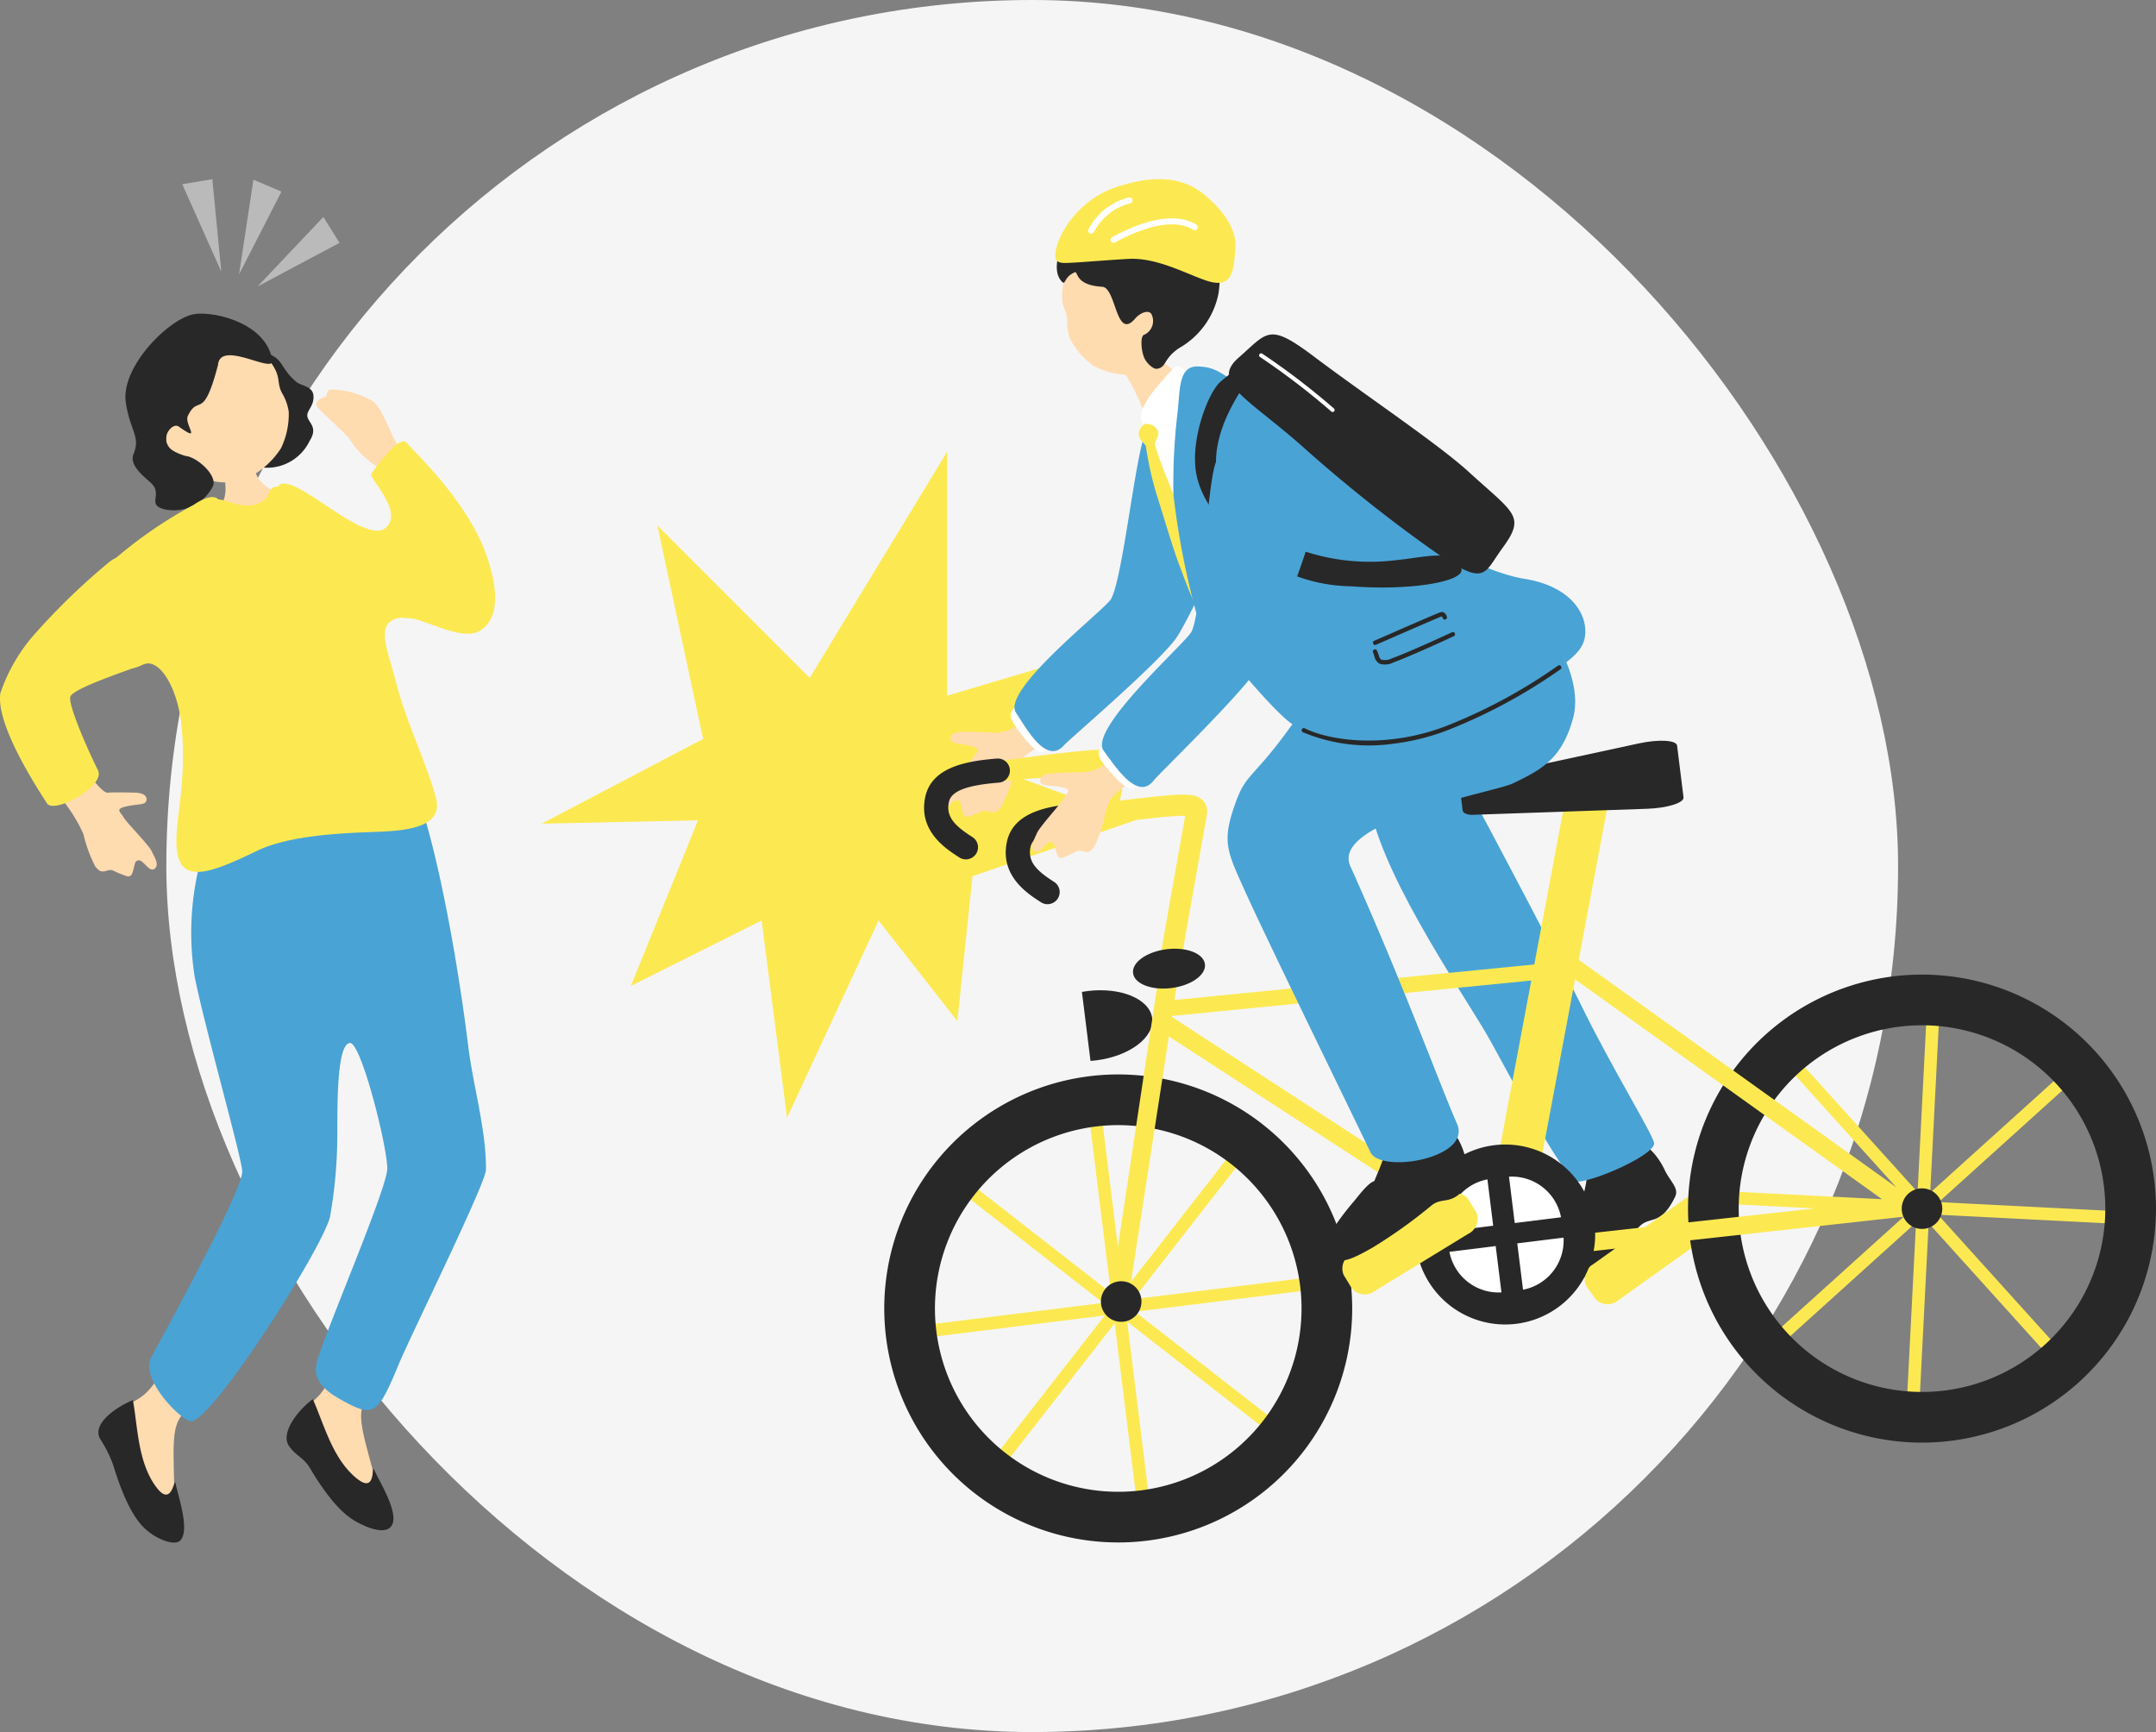 <svg xmlns="http://www.w3.org/2000/svg" width="144.418" height="116" viewBox="0 0 144.418 116">
  <rect x="0" y="0" width="144.418" height="116" fill="#808080" stroke="none"/>
  <g id="p1-img01" transform="translate(-357.858 -2273)">
    <rect id="長方形_1842" data-name="長方形 1842" width="116" height="116" rx="58" transform="translate(369 2273)" fill="#f5f5f5"/>
    <g id="グループ_3865" data-name="グループ 3865" transform="translate(356.724 2285)">
      <path id="パス_2370" data-name="パス 2370" d="M100.56,72.854,109.77,57.7V74.046l9.706-2.895-5.449,8.173,8.344,3.064-10.905,3.746-1.014,9.706L105.173,89.1l-6.13,13.212L97.34,89.1l-8.76,4.382,4.5-11.093-10.475.228,10.815-5.675-3.065-14.3Z" transform="translate(-45.189 -39.452)" fill="#fce952"/>
      <g id="グループ_3864" data-name="グループ 3864">
        <g id="グループ_3882" data-name="グループ 3882">
          <g id="グループ_3881" data-name="グループ 3881" transform="translate(9 -12.726)">
            <path id="パス_2371" data-name="パス 2371" d="M267.8,203.546c-1.947-1.7-1.86-3.31-2.331-4.068-1.378-2.215-5.021.528-3.8,2,1.26,1.52,1.867,2.167,1.916,3.4.053,1.326-1.837,5.7-.932,5.859,1.622.293,7.372-5.421,5.149-7.19" transform="translate(-165.155 -125.497)" fill="#282828"/>
            <path id="パス_2372" data-name="パス 2372" d="M265.427,210.435c-.731,2.022-1.526,2.442-2.823,4.01-.606.733-.789-.035-1.251.154-.394.161-.928,1.127-1.2,1.549-1.081,1.648-1.714,3.049-1.341,3.564.723,1,1.794.19,2.921-.627a33.179,33.179,0,0,0,3.626-3.337c.745-.783,1.428,0,2.415-2.008.292-.593-.337-1.028-.712-1.839-.458-.987-1.441-1.992-1.631-1.466" transform="translate(-163.437 -132.854)" fill="#282828"/>
            <path id="パス_2373" data-name="パス 2373" d="M227.512,140.45c-.178-1.556,4.4-4.618,5.1-3.4,1.326,2.317,7.651,14.284,9.1,17.271,2.1,4.336,5.036,9.031,4.957,9.423-.167.834-3.982,2.48-5.1,2.526-.929.038-4.971-7.916-6.183-9.97-1.915-3.246-7.333-11.124-7.874-15.855" transform="translate(-143.73 -86.408)" fill="#4aa3d5"/>
            <path id="パス_2374" data-name="パス 2374" d="M155.972,127.571c-.567.545-1.317,1.612-2.005,1.77a2.843,2.843,0,0,1-1.153.139c-.388-.045-1.324-.053-1.889-.048s-.829.241-.738.539.551.205,1.343.408.391.368.16.749-1.736,1.8-1.958,2.237-.565.917-.224,1.189.738-.539,1.061-.542.269.328.411.8.39.287.873.121.474-.3.886-.169.5.028.781-.257a9.489,9.489,0,0,0,.868-2.187,6.057,6.057,0,0,1,.328-.789c.368-.608,1.527-1.17,1.992-1.543,2.234-1.8,2.3-2.724,1.468-3.376-1.484-1.158-1.238.028-2.2.957" transform="translate(-94.363 -79.687)" fill="#ffdbb0"/>
            <path id="パス_2375" data-name="パス 2375" d="M164.852,132.69c-1.118-1.279-1.645-2.454-1.989-2.226-.774.516-.151,1.217.6,2.158.864,1.081,1.2.91,1.432.789.168-.085.461-.143-.044-.721" transform="translate(-102.666 -82.404)" fill="#fff"/>
            <path id="パス_2376" data-name="パス 2376" d="M171.986,77.368c-.725,1.481-1.6,10.353-2.415,11.338s-7.263,6.054-6.3,7.512c.724,1.1,2.039,3.511,3.214,2.192.385-.432,6.129-5.316,7.488-7.137.743-1,4.239-8.232,4.38-9.919.118-1.412.645-4.6-2.285-5.53a3.143,3.143,0,0,0-4.079,1.544" transform="translate(-103.085 -47.765)" fill="#4aa3d5"/>
            <path id="パス_2377" data-name="パス 2377" d="M166.911,142.352c.308-1.435.444-2.489.478-2.7a1.06,1.06,0,0,0-.263-.923c-.5-.524-1.338-.465-3.693-.216-1.3.138-2.442.293-3.356.419-.823.113-1.472.2-1.974.244l.1,1.226c.539-.045,1.221.053,2.065-.063.9-.124,1.927-.119,3.209-.254a21.964,21.964,0,0,1,2.271-.173c-.08.458-.056,1.163-.236,2.195-.19,1.089,1.274.824,1.4.249" transform="translate(-99.883 -87.389)" fill="#fce952"/>
            <path id="パス_2378" data-name="パス 2378" d="M149.641,146.665a.809.809,0,0,0,.336-1.484c-1.183-.756-1.785-1.354-1.579-2.346.152-.73,1.178-1.132,3.343-1.3a.809.809,0,0,0-.129-1.613c-2.141.169-4.387.611-4.8,2.588-.473,2.272,1.394,3.465,2.292,4.038a.805.805,0,0,0,.535.121" transform="translate(-92.704 -88.393)" fill="#282828"/>
            <path id="パス_2379" data-name="パス 2379" d="M267.594,226.471a1.121,1.121,0,0,0,1.551.052l5.949-4.243a1.121,1.121,0,0,0,.457-1.483l-.614-.861a1.121,1.121,0,0,0-1.551-.052l-5.949,4.243a1.121,1.121,0,0,0-.456,1.483Z" transform="translate(-168.58 -138.736)" fill="#fce952"/>
            <rect id="長方形_1833" data-name="長方形 1833" width="27.919" height="0.846" transform="matrix(0.992, -0.123, 0.123, 0.992, 53.19, 89.578)" fill="#fce952"/>
            <rect id="長方形_1834" data-name="長方形 1834" width="0.846" height="27.919" transform="matrix(0.615, -0.789, 0.789, 0.615, 55.824, 80.032)" fill="#fce952"/>
            <rect id="長方形_1835" data-name="長方形 1835" width="0.846" height="27.919" transform="matrix(0.992, -0.123, 0.123, 0.992, 64.956, 74.477)" fill="#fce952"/>
            <rect id="長方形_1836" data-name="長方形 1836" width="27.919" height="0.846" transform="matrix(0.615, -0.789, 0.789, 0.615, 58.182, 99.03)" fill="#fce952"/>
            <path id="パス_2380" data-name="パス 2380" d="M139.6,214.983A15.672,15.672,0,1,0,153.219,197.5,15.672,15.672,0,0,0,139.6,214.983m3.369-.418a12.278,12.278,0,1,1,13.7,10.672,12.278,12.278,0,0,1-13.7-10.672" transform="translate(-88.115 -124.696)" fill="#282828"/>
            <path id="パス_2381" data-name="パス 2381" d="M175.822,182.121c2.233-.277,4.173.537,4.332,1.819s-1.522,2.546-3.756,2.824c-.126.015-.251.027-.376.036l-.574-4.621c.123-.022.247-.042.373-.057" transform="translate(-110.842 -115.022)" fill="#282828"/>
            <path id="パス_2382" data-name="パス 2382" d="M185.258,176.974l-1.3-.036-3.411,22.6,1.2.185Z" transform="translate(-114.064 -111.782)" fill="#fce952"/>
            <path id="パス_2383" data-name="パス 2383" d="M178.912,236.521a1.358,1.358,0,1,0,1.181-1.515,1.358,1.358,0,0,0-1.181,1.515" transform="translate(-113.023 -148.461)" fill="#282828"/>
            <rect id="長方形_1837" data-name="長方形 1837" width="0.846" height="27.919" transform="translate(106.989 81.315) rotate(-87.077)" fill="#fce952"/>
            <rect id="長方形_1838" data-name="長方形 1838" width="0.846" height="27.919" transform="translate(111.284 71.527) rotate(-42.077)" fill="#fce952"/>
            <rect id="長方形_1839" data-name="長方形 1839" width="27.919" height="0.846" transform="translate(119.818 95.525) rotate(-87.077)" fill="#fce952"/>
            <rect id="長方形_1840" data-name="長方形 1840" width="27.919" height="0.846" transform="translate(110.307 90.646) rotate(-42.077)" fill="#fce952"/>
            <path id="パス_2384" data-name="パス 2384" d="M285.72,194.1a15.672,15.672,0,1,0,16.451-14.853A15.673,15.673,0,0,0,285.72,194.1m3.39.173a12.278,12.278,0,1,1,11.636,12.888,12.278,12.278,0,0,1-11.636-12.888" transform="translate(-180.494 -113.229)" fill="#282828"/>
            <path id="パス_2385" data-name="パス 2385" d="M259.438,172.834l25.4,18.187c-.2.331-.363.711-.552,1.089l-25.549-18.294Z" transform="translate(-163.459 -109.189)" fill="#fce952"/>
            <rect id="長方形_1841" data-name="長方形 1841" width="26.449" height="2.868" transform="translate(92.182 79.839) rotate(-79.365)" fill="#fce952"/>
            <path id="パス_2386" data-name="パス 2386" d="M244.36,141.359c.021.171.3.3.644.291l11.732-.406c1.317-.046,2.465-.393,2.419-.767l-.43-3.463c-.046-.374-1.245-.43-2.533-.153l-11.475,2.475c-.333.072-.574.268-.553.439Z" transform="translate(-154.252 -86.353)" fill="#282828"/>
            <path id="パス_2387" data-name="パス 2387" d="M243.942,223.019l31.049-3.434c.071.382.205.772.316,1.18l-31.233,3.454Z" transform="translate(-154.113 -138.725)" fill="#fce952"/>
            <path id="パス_2388" data-name="パス 2388" d="M189.127,179.614l26.779-2.642c.077.331.209.671.322,1.025l-26.937,2.658Z" transform="translate(-119.483 -111.804)" fill="#fce952"/>
            <path id="パス_2389" data-name="パス 2389" d="M189.43,186.1l26.19,17.027c-.187.34-.331.727-.5,1.113l-26.345-17.128Z" transform="translate(-119.259 -117.567)" fill="#fce952"/>
            <path id="パス_2390" data-name="パス 2390" d="M180.287,159.067c.16-1.132.958-5.605,1.485-8.565.258-1.445.444-2.489.478-2.7a1.06,1.06,0,0,0-.263-.923c-.5-.524-1.338-.465-3.693-.216-1.3.138-2.442.293-3.356.418-.823.113-1.472.2-1.974.244l.118,1.415c.539-.045,1.205-.136,2.049-.252.9-.124,2.03-.278,3.312-.413a23.386,23.386,0,0,1,2.35-.179c-.08.458-.235,1.327-.418,2.359-.53,2.97-1.33,7.459-1.494,8.616Z" transform="translate(-109.271 -92.537)" fill="#fce952"/>
            <path id="パス_2391" data-name="パス 2391" d="M164.5,154.815a.809.809,0,0,0,.336-1.484c-1.183-.756-1.785-1.354-1.579-2.346.152-.73,1.178-1.132,3.343-1.3a.809.809,0,1,0-.129-1.613c-2.141.169-4.387.611-4.8,2.588-.473,2.272,1.394,3.465,2.292,4.038a.805.805,0,0,0,.535.121" transform="translate(-102.093 -93.542)" fill="#282828"/>
            <path id="パス_2392" data-name="パス 2392" d="M324.582,219.627a1.358,1.358,0,1,0,1.181-1.515,1.358,1.358,0,0,0-1.181,1.515" transform="translate(-205.052 -137.788)" fill="#282828"/>
            <path id="パス_2393" data-name="パス 2393" d="M236.126,216.9a6.026,6.026,0,1,0,5.238-6.723,6.026,6.026,0,0,0-5.238,6.723" transform="translate(-149.146 -132.753)" fill="#282828"/>
            <path id="パス_2394" data-name="パス 2394" d="M244.535,216.475l.385,3.1-3.1.385a3.35,3.35,0,0,1,2.719-3.489" transform="translate(-152.766 -136.76)" fill="#fff"/>
            <path id="パス_2395" data-name="パス 2395" d="M253.133,215.978l.385,3.1,3.1-.386a3.35,3.35,0,0,0-3.489-2.718" transform="translate(-159.92 -136.442)" fill="#fff"/>
            <path id="パス_2396" data-name="パス 2396" d="M255.022,230.538l-.386-3.1,3.1-.385a3.35,3.35,0,0,1-2.719,3.489" transform="translate(-160.869 -143.44)" fill="#fff"/>
            <path id="パス_2397" data-name="パス 2397" d="M245.773,231.686l-.385-3.1-3.1.386a3.35,3.35,0,0,0,3.489,2.718" transform="translate(-153.066 -144.409)" fill="#fff"/>
            <path id="パス_2398" data-name="パス 2398" d="M223.426,225.351a1.12,1.12,0,0,0,1.543.16L231.2,221.7a1.121,1.121,0,0,0,.559-1.448l-.552-.9a1.121,1.121,0,0,0-1.544-.16L223.432,223a1.12,1.12,0,0,0-.559,1.448Z" transform="translate(-140.734 -138.331)" fill="#fce952"/>
            <path id="パス_2399" data-name="パス 2399" d="M184.737,176.15c.089.719,1.24,1.168,2.569,1s2.335-.882,2.246-1.6-1.239-1.168-2.569-1-2.335.882-2.246,1.6" transform="translate(-116.706 -110.252)" fill="#282828"/>
            <path id="パス_2400" data-name="パス 2400" d="M181,63.866c.127-.075,2.159-1.193,2.309-1.3a9.587,9.587,0,0,0,1.186,2.016,10.339,10.339,0,0,0,3.678,1.891c1.083.271-.489,2.4-.8,3.44-.546,1.86-1.182,4.7-2.293,3.477a22.584,22.584,0,0,1-1.868-5.254,13.876,13.876,0,0,0-1.351-2.837,7.228,7.228,0,0,0-.866-1.43" transform="translate(-114.35 -39.524)" fill="#ffdbb0"/>
            <path id="パス_2401" data-name="パス 2401" d="M172.575,134.15c-.532.58-1.214,1.691-1.891,1.892a2.846,2.846,0,0,1-1.141.21c-.39-.021-1.325.03-1.889.07s-.812.292-.7.584.563.171,1.367.323.413.342.206.738-1.62,1.9-1.814,2.355-.506.951-.149,1.2.7-.584,1.025-.607.289.311.46.776.407.262.879.067.454-.332.874-.224.5,0,.763-.305a9.471,9.471,0,0,0,.73-2.237,6.115,6.115,0,0,1,.278-.808c.329-.629,1.452-1.263,1.892-1.664,2.118-1.935,2.13-2.863,1.255-3.461-1.553-1.063-1.234.1-2.141,1.093" transform="translate(-105.124 -83.794)" fill="#ffdbb0"/>
            <path id="パス_2402" data-name="パス 2402" d="M231.964,199.246c-1.719-1.934-1.432-3.517-1.805-4.327-1.09-2.37-5.048-.1-4.022,1.509,1.06,1.666,1.582,2.384,1.477,3.612-.113,1.323-2.534,5.422-1.656,5.7,1.573.493,7.992-4.458,6.006-6.491" transform="translate(-142.631 -122.494)" fill="#282828"/>
            <path id="パス_2403" data-name="パス 2403" d="M227.629,206.737c-.978,1.915-1.819,2.232-3.3,3.627-.692.651-.779-.133-1.26,0-.412.11-1.062,1-1.389,1.386-1.279,1.5-2.081,2.811-1.775,3.368.593,1.079,1.756.413,2.976-.258A33.135,33.135,0,0,0,226.895,212c.837-.684,1.417.178,2.647-1.69.363-.552-.205-1.062-.477-1.914-.331-1.037-1.181-2.156-1.435-1.658" transform="translate(-138.886 -130.531)" fill="#282828"/>
            <path id="パス_2404" data-name="パス 2404" d="M189.442,69c-.745-.277-.606-.836-1.346-.017-1.4,1.555-2.3,2.719-1.724,3.511.62.854,1.3,6.921,2.508,8.813,1.194,1.864,3.616-1.4,4.94-2.94s3.313-3.955,1.646-5.427c-2.718-2.4-3.506-3.179-6.025-3.939" transform="translate(-117.631 -43.309)" fill="#fff"/>
            <path id="パス_2405" data-name="パス 2405" d="M186.535,79.1c-.265-.033-.3-.125-.521.115a.668.668,0,0,0-.074.948c.291.312.411.583.693.452.232-.108.349-.577.442-.8s-.164-.649-.54-.719" transform="translate(-117.363 -49.946)" fill="#fce952"/>
            <path id="パス_2406" data-name="パス 2406" d="M187.452,80.922a21.083,21.083,0,0,0,1.054,3.049c.534,1.21,1.913,5.71,2.184,6.354.377.9.7,1.7.249,2.277-.425.542-1.131-1.558-1.738-3.146-.394-1.033-1.214-3.8-1.511-4.715a22.3,22.3,0,0,1-.725-3.363c-.115-.71.345-.88.488-.456" transform="translate(-118.106 -50.978)" fill="#fce952"/>
            <path id="パス_2407" data-name="パス 2407" d="M180.95,139.5c-1.2-1.207-1.795-2.347-2.124-2.1-.741.563-.074,1.224.734,2.116.929,1.025,1.25.833,1.479.7.162-.1.451-.172-.089-.717" transform="translate(-112.773 -86.784)" fill="#fff"/>
            <path id="パス_2408" data-name="パス 2408" d="M221.1,107.971c.108.191,5.024,5.271,3.982,9.081-.739,2.7-2.092,3.427-4.042,4.361-1.19.57-12.231,2.509-10.874,5.532,3.523,7.848,6.017,14.688,7.145,17.248,1.026,2.328-5.106,3.361-5.795,1.917-1.494-3.129-6.855-14.062-8.378-17.433-1.253-2.772-1.608-3.372-.63-6.06.753-2.071,1.286-1.51,4.4-6.071,2.419-4.863,2.359-5.281,4.916-6.135a76.241,76.241,0,0,0,9.273-2.44" transform="translate(-127.582 -68.212)" fill="#4aa3d5"/>
            <path id="パス_2409" data-name="パス 2409" d="M215.621,82.853c-3.305-.551-7.492-3.272-10.1-5.121-1.334-.946-5.018-5.127-7.588-6.834-2.513-1.669-2.842-2.247-4.255-2.278-1.307-.028-1.167,1.621-1.345,3.094a40.044,40.044,0,0,0-.274,5.5,53.682,53.682,0,0,0,1.534,7.934c.232.562,4.931,6.454,6.435,7.431,2.279,1.481,7.729,1.834,12.248-.6,6.19-3.33,7.341-4.065,7.372-5.581.029-1.4-1.146-3.068-4.026-3.548" transform="translate(-121.323 -43.351)" fill="#4aa3d5"/>
            <path id="パス_2410" data-name="パス 2410" d="M199.789,68.731c.027-.525-.177-.929-2.063.686-.755.647-1.877,3.425-1.69,5.673.075.9.444,2.584,2.777,4.811a11.123,11.123,0,0,0,7.674,3.221c4.039.309,7.6-.33,7.375-1.168-.386-1.428-2.493-.755-4.37-.586a14.051,14.051,0,0,1-8.948-1.866c-1.529-.946-3.258-2.757-3.112-5.046.182-2.872,2.332-5.2,2.358-5.725" transform="translate(-123.835 -43.129)" fill="#282828"/>
            <path id="パス_2411" data-name="パス 2411" d="M186.723,82.637c-.631,1.523-.951,10.433-1.7,11.467s-6.871,6.5-5.823,7.891c.792,1.054,2.255,3.376,3.344,1.987.357-.456,5.785-5.688,7.028-7.591.68-1.041,3.717-8.481,3.752-10.173.029-1.417.356-4.629-2.625-5.377a3.143,3.143,0,0,0-3.974,1.8" transform="translate(-113.134 -50.981)" fill="#4aa3d5"/>
            <path id="パス_2412" data-name="パス 2412" d="M216.339,77.617c3.083,2.028,2.915,1.193,4.17-.517,1.579-2.151.786-2.308-2.261-5.094-2.04-1.864-6.82-5.057-10.395-7.745-3.024-2.275-3.065-1.616-5.022.094-1.864,1.629.5,2.648,4.111,5.8a98.664,98.664,0,0,0,9.4,7.465" transform="translate(-127.73 -39.675)" fill="#282828"/>
            <path id="パス_2413" data-name="パス 2413" d="M212.689,70.13l.013-.013a.134.134,0,0,0-.013-.189,48.261,48.261,0,0,0-4.806-3.675.134.134,0,0,0-.144.226,48.745,48.745,0,0,1,4.775,3.651.134.134,0,0,0,.176,0" transform="translate(-131.202 -41.843)" fill="#fff"/>
            <path id="パス_2414" data-name="パス 2414" d="M179.719,49.963a3.767,3.767,0,0,1-2.831,2.341,5.191,5.191,0,0,1-2.961-.6,4.983,4.983,0,0,1-1.546-1.771,3.158,3.158,0,0,1-.208-1.2c.013-.972-.651-.885-.176-2.9.144-.611,1.134-3.448,3.883-3.894,2.417-.392,5.2,5.013,3.838,8.015" transform="translate(-108.553 -26.488)" fill="#ffdbb0"/>
            <path id="パス_2415" data-name="パス 2415" d="M172.006,42.671c-.724.34-.511.966-.875.493-.861-1.116.641-3.8,1.379-4.006.654-.183.868-1.907,3.967-1.662a4.267,4.267,0,0,1,3,1.111c1.553,1.678,2.606,2.765,2.233,5.416a5.4,5.4,0,0,1-2.643,3.689c-1.1.737-.807,1.287-1.5,1.388-.178.026-.556-.245-.775-.615-.25-.422-.349-1.439-.117-1.643a1.014,1.014,0,0,0,.513-1.449c-.262-.265-.791.02-1.055.331-1.314,1.55-1.265-2.061-2.219-2.118-2-.119-1.534-1.192-1.91-.937" transform="translate(-107.95 -23.674)" fill="#282828"/>
            <path id="パス_2416" data-name="パス 2416" d="M182.659,39.181c-.111,1.651-.225,2.773-2.03,2.141-1.341-.469-3.29-1.528-5.12-1.425-1.8.1-3.795.288-4.333.271-.63-.02-.718-.33-.408-1.359A6.46,6.46,0,0,1,175,34.987c2.017-.607,3.973-.7,5.542.579,1.271,1.035,2.21,2.306,2.122,3.615" transform="translate(-107.775 -21.832)" fill="#fce952"/>
            <path id="パス_2417" data-name="パス 2417" d="M186.366,42.46a.2.2,0,0,1-.175-.016c-1.438-.864-3.64-.014-5.235.852a.2.2,0,0,1-.193-.356c1.686-.915,4.033-1.805,5.636-.843a.2.2,0,0,1-.034.363" transform="translate(-114.132 -26.332)" fill="#fff"/>
            <path id="パス_2418" data-name="パス 2418" d="M176.87,40.284a.2.2,0,0,1-.247-.289,4.144,4.144,0,0,1,2.705-2.123.2.2,0,0,1,.067.4,3.77,3.77,0,0,0-2.42,1.923.2.2,0,0,1-.106.09" transform="translate(-111.567 -23.924)" fill="#fff"/>
            <path id="パス_2419" data-name="パス 2419" d="M233.811,117.189a.146.146,0,0,0-.146-.252c-.574.272-2.944,1.357-4.02,1.748a1.031,1.031,0,0,1-.7.091c-.107-.053-.149-.19-.2-.347a1.842,1.842,0,0,0-.1-.264.146.146,0,0,0-.263.129,1.484,1.484,0,0,1,.08.222.765.765,0,0,0,.348.523,1.221,1.221,0,0,0,.933-.078c1.086-.4,3.468-1.485,4.045-1.759l.021-.012" transform="translate(-144.275 -73.867)" fill="#282828"/>
            <path id="パス_2420" data-name="パス 2420" d="M233.277,113.761a.146.146,0,0,0,.052-.174.456.456,0,0,0-.219-.284c-.122-.051-.238,0-.412.072l-.116.049c-.47.191-2.564,1.106-3.57,1.546l-.542.237a.146.146,0,1,0,.117.268l.542-.237c1.006-.44,3.1-1.354,3.563-1.543l.12-.05a.928.928,0,0,1,.192-.069.523.523,0,0,1,.054.12.146.146,0,0,0,.19.081.13.13,0,0,0,.029-.015" transform="translate(-144.283 -71.567)" fill="#282828"/>
            <path id="パス_2421" data-name="パス 2421" d="M221.655,128.2a11.5,11.5,0,0,1-6.158-.755.146.146,0,0,1,.132-.261c1.651.831,5.628,1.44,9.812-.292a35.566,35.566,0,0,0,7.071-3.853l.07-.05a.146.146,0,0,1,.171.238l-.069.05a35.843,35.843,0,0,1-7.131,3.887,15.023,15.023,0,0,1-3.9,1.038" transform="translate(-136.092 -77.68)" fill="#282828"/>
          </g>
          <g id="グループ_3883" data-name="グループ 3883" transform="translate(1.133)">
            <path id="パス_2422" data-name="パス 2422" d="M40.974,50.174c-.1.022-1.713.479-1.838.494,0,.231.114,1.1.174,2.278.1,1.967-2.395,2.873-1.544,3.393,1.685,1.028,6.893.365,6.683-1.409-.168-1.427-2.684-1.457-3.153-3.061a10.26,10.26,0,0,1-.323-1.7" transform="translate(-24.205 -32.308)" fill="#ffdbb0"/>
            <path id="パス_2423" data-name="パス 2423" d="M22.383,224.476c1.922-.758,1.881-1.581,3.269-3.249.571-.686,4.175.609,3.079,1.764-1.439,1.516-2.626,1.57-2.944,3.1-.355,1.707.3,5.99-.423,5.853-1.571-.764-4.875-6.2-2.981-7.468" transform="translate(-14.046 -142.331)" fill="#ffdbb0"/>
            <path id="パス_2424" data-name="パス 2424" d="M20.814,229.614c.325,1.719.314,4.239,1.618,5.9,1.015,1.3,1.15-.76,1.237-.333.189.928.971,3.125.33,3.836-.358.4-1.636-.059-2.432-.843-.482-.475-1.242-1.487-2.046-4.128a8.131,8.131,0,0,0-.9-1.825c-.575-1.016,1.108-2.156,2.2-2.6" transform="translate(-11.913 -147.854)" fill="#282828"/>
            <path id="パス_2425" data-name="パス 2425" d="M57,223.028c1.686-1.2,1.449-1.984,2.4-3.935.391-.8,4.2-.4,3.411.978-1.035,1.815-2.176,2.151-2.12,3.712.063,1.742,1.723,5.745.986,5.785-1.708-.367-6.212-4.855-4.676-6.541" transform="translate(-36.501 -140.815)" fill="#ffdbb0"/>
            <path id="パス_2426" data-name="パス 2426" d="M55.67,229.457c.725,1.591,1.316,4.041,2.978,5.34,1.3,1.022.936-1.013,1.122-.619.4.856,1.595,2.758,1.236,3.646-.31.767-1.6.333-2.563-.238-.581-.346-1.561-1.147-2.971-3.52-.443-.745-.9-.757-1.392-1.463-.623-.893.64-2.452,1.59-3.146" transform="translate(-34.716 -147.753)" fill="#282828"/>
            <path id="パス_2427" data-name="パス 2427" d="M50.856,38.348a3.165,3.165,0,0,1-2.994,1.787c-2.276-.239-.271-2.4-.278-3.358a17.548,17.548,0,0,1-.186-2.455c.123-.542-1-2.933,1.113-1.608.556.348.588.968,1.494,1.7.281.227,1.062.264,1.111.885.058.743-.5,1.009-.4,1.434s.716.7.141,1.614" transform="translate(-30.119 -20.811)" fill="#282828"/>
            <path id="パス_2428" data-name="パス 2428" d="M31.189,36.978a3.992,3.992,0,0,0,3.826.71,5.507,5.507,0,0,0,2.433-2.079,5.281,5.281,0,0,0,.519-2.436,3.348,3.348,0,0,0-.423-1.214c-.512-.893.146-1.154-1.328-2.772-.448-.491-2.825-2.608-5.6-1.605-2.439.881-2.234,7.318.573,9.4" transform="translate(-18.625 -17.589)" fill="#ffdbb0"/>
            <path id="パス_2429" data-name="パス 2429" d="M29.8,28.735c.134-1.738,3.792.649,3.635-.322-.418-2.582-4.091-3.324-5.3-3.073-1.691.35-4.87,3.549-4.509,5.921.287,1.89,1,2.261.519,3.421-.277.664.421,1.306,1.093,1.883.965.827-.279,1.491.95,1.826a2.934,2.934,0,0,0,3.226-1.461c.477-.7-1-2.047-1.8-2.108-1.3-.408-1.292-.828-1.275-1.256s.51-.938.833-.709c1.6,1.136.342-.158.607-.712.721-1.506,1.016.428,2.019-3.41" transform="translate(-15.196 -16.287)" fill="#282828"/>
            <path id="パス_2430" data-name="パス 2430" d="M46.117,115.958c.983,2.456,2.449,9.312,3.349,16.564.332,2.678,1.21,5.607,1.185,8.259-.009.908-5.039,11.1-5.815,12.966-1.457,3.5-1.678,3.684-3.96,2.4-1.469-.827-1.8-1.583-1.536-2.541.515-1.9,4.709-11.608,4.7-12.9-.008-1.554-1.759-8.466-2.5-8.413-.887.064-.832,4.167-.846,5.836a32.015,32.015,0,0,1-.491,5.821c-.563,2.211-7.932,13.745-9.323,13.679-.6-.028-3.451-2.806-2.635-4.313,1.905-3.518,6.159-11.338,6.078-12.459-.075-1.044-2.531-9.7-3.183-13a18.894,18.894,0,0,1,.825-9.18c.722-1.309,4.564-1.8,7.636-2.025,3.717-.272,6.106-1.706,6.508-.7" transform="translate(-18.098 -74.442)" fill="#4aa3d5"/>
            <path id="パス_2431" data-name="パス 2431" d="M40.4,78.354c-.562-2.246-2.014-5.108-2.7-7.857-.6-2.41-1.79-4.582,1.325-4.254,4.236.447-.571-6.648-2.124-5.924-1.613.753-5.794-3.616-6.959-3.01a.239.239,0,0,0-.1.149c-.893-.047-.339.859-1.546,1.193-.963.266-1.795-.293-2.485-.339-.463-.5-1.649.363-1.652.364a29.692,29.692,0,0,0-6.063,4.317c-1.454,1.5-.758,8.076,2.643,6.391,1.106-.548,2.382,1.547,2.62,4.207.372,4.147-.625,6.663-.282,8.465.38,2,2.394,1.21,5.341-.214,2.109-1.019,5.576-1.171,7.492-1.247,1.82-.072,5.032-.079,4.492-2.24" transform="translate(-11.187 -36.865)" fill="#fce952"/>
            <path id="パス_2432" data-name="パス 2432" d="M63.314,40.357c.729.5,1.344,2.762,1.781,3.02,2.168,1.28-.281,2.994-.65,2.356-.165-.285-.479-.937-.93-1.058a6.068,6.068,0,0,1-1.789-1.821c-.16-.264-1.615-1.564-2.083-2.05-.257-.267-.038-.622.484-.748.184-.044.007-.545.488-.487a5.491,5.491,0,0,1,2.7.788" transform="translate(-38.336 -25.476)" fill="#ffdbb0"/>
            <path id="パス_2433" data-name="パス 2433" d="M76.478,61.989c-1.216.757-3.782-.835-4.758-.839-3.837-.016-3.246-4.909-1.688-5.948,1.523-1.017-1.016-3.431-.84-3.71.456-.722,1.936-2.6,2.358-2.107.679.794,4.036,3.892,5.322,7.447.658,1.817,1.124,4.212-.393,5.157" transform="translate(-44.323 -31.748)" fill="#fce952"/>
            <path id="パス_2434" data-name="パス 2434" d="M11.472,110.076c.652.565,1.5,1.855,1.884,1.821s1.31-.018,1.868,0,.813.26.715.552-.549.188-1.338.368-.4.353-.178.736,1.668,1.822,1.876,2.261.534.921.19,1.18-.715-.552-1.034-.563-.275.318-.427.783-.393.273-.866.1-.46-.311-.871-.19-.5.014-.764-.275a9.362,9.362,0,0,1-.8-2.183,10.465,10.465,0,0,0-2.157-3.115c-.288-.25,1.248-2.04,1.9-1.473" transform="translate(-6.139 -70.809)" fill="#ffdbb0"/>
            <path id="パス_2435" data-name="パス 2435" d="M4.706,80.419c-.125.557,1.134,3.466,1.855,4.9C7.1,86.4,3.624,88.266,3.155,87.55,1.762,85.421-.256,81.967.027,80.16a11.61,11.61,0,0,1,2.44-4.115,44.689,44.689,0,0,1,4.921-4.72c2.481-1.857,4.988,5.734,2.648,6.733-1.165.5-5.195,1.758-5.33,2.361" transform="translate(0 -45.74)" fill="#fce952"/>
            <path id="パス_2436" data-name="パス 2436" d="M45.936.095l1.878.8L44.976,6.433Z" transform="translate(-28.961 -0.061)" fill="#bababa"/>
            <path id="パス_2437" data-name="パス 2437" d="M52.859,7.111l1.083,1.732-5.49,2.923Z" transform="translate(-31.199 -4.579)" fill="#bababa"/>
            <path id="パス_2438" data-name="パス 2438" d="M34.284.337,36.3,0l.6,6.191Z" transform="translate(-22.076)" fill="#bababa"/>
          </g>
        </g>
      </g>
    </g>
  </g>
</svg>
